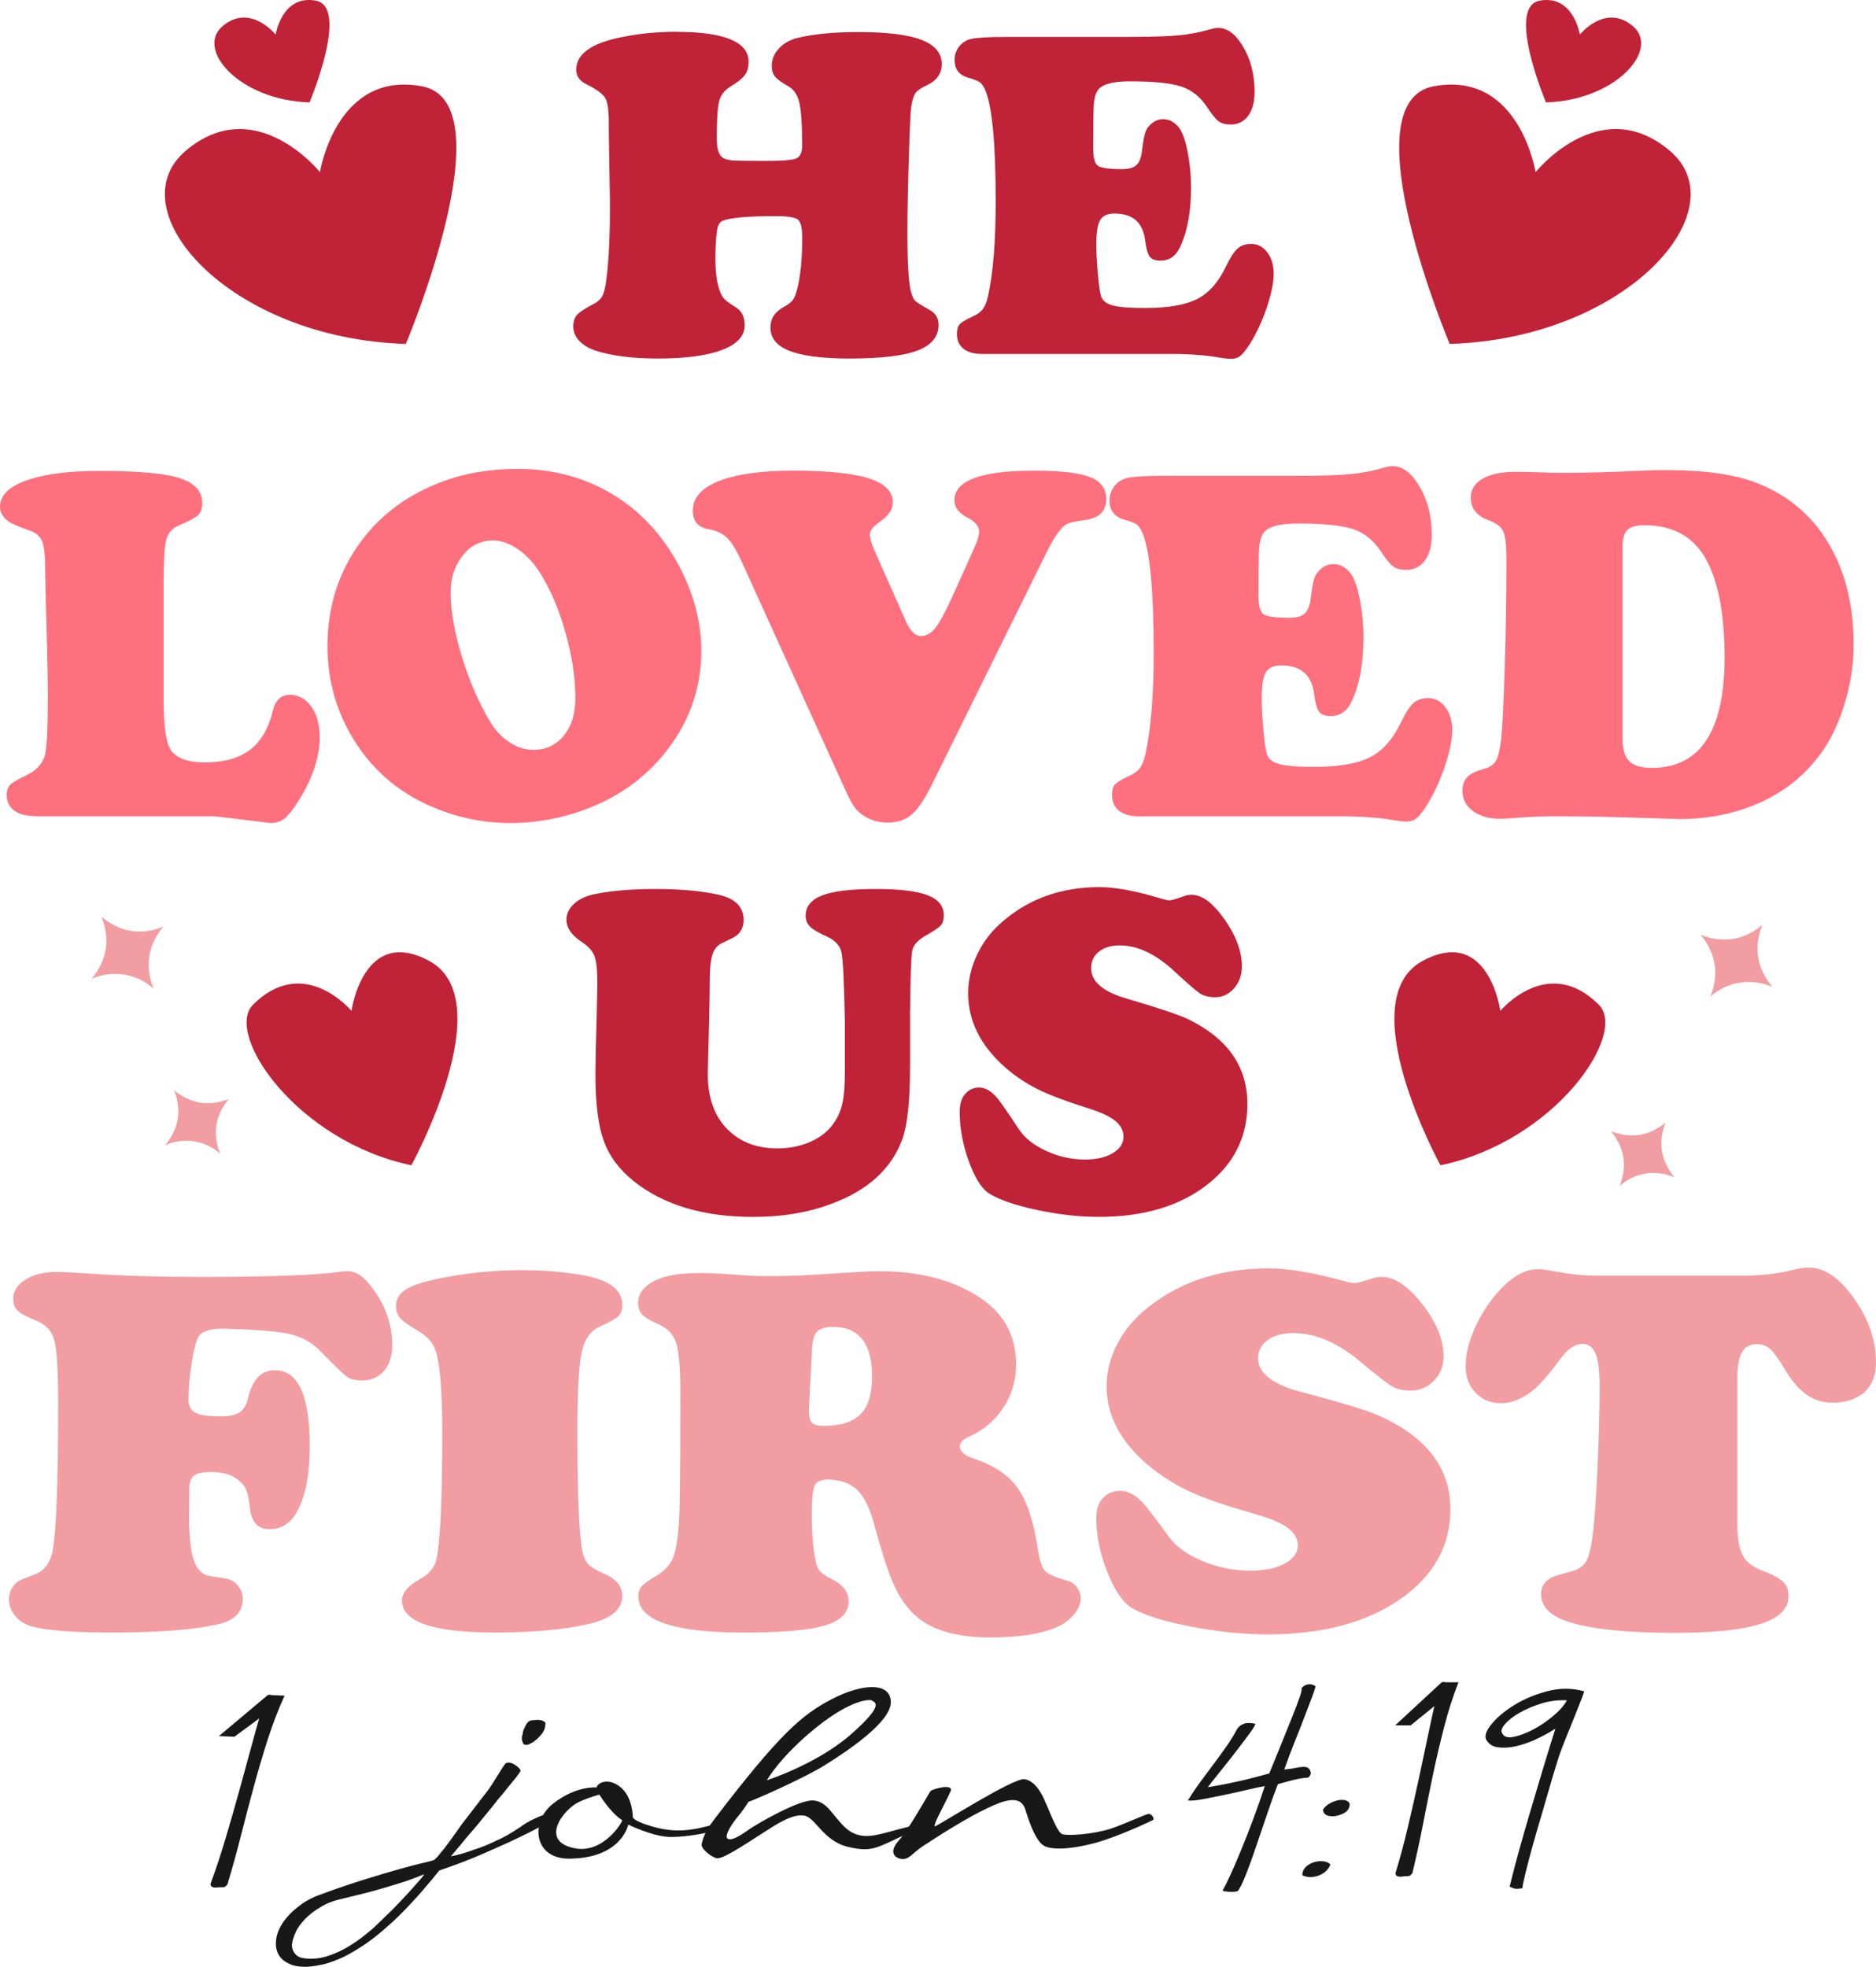 <?xml version="1.0" encoding="UTF-8"?>
<svg id="Layer_1" data-name="Layer 1" xmlns="http://www.w3.org/2000/svg" viewBox="0 0 527.85 553.35">
  <defs>
    <style>
      .cls-1 {
        fill: #f29da2;
      }

      .cls-2 {
        fill: #c02238;
      }

      .cls-3 {
        fill: #181818;
      }

      .cls-4 {
        fill: #fe707e;
      }
    </style>
  </defs>
  <g>
    <path class="cls-2" d="m190.25,8.96c13.59,0,20.38,2.81,20.38,8.43,0,1.52-.35,2.77-1.05,3.72-.7.96-2.03,2.03-3.99,3.2-1.7,1.05-2.78,2.42-3.23,4.12s-.69,5.14-.69,10.32c0,3.05.57,4.92,1.7,5.62.65.44,1.64.7,2.97.78,1.33.09,4.45.13,9.37.13,4.49,0,7.27-.24,8.36-.72,1.09-.48,1.63-1.68,1.63-3.59,0-5.75-.26-9.76-.78-12.02-.52-2.26-1.55-3.81-3.07-4.64-1.92-1.09-3.18-2.01-3.79-2.78-.61-.76-.91-1.77-.91-3.04,0-1.79.67-3.41,2.03-4.87,1.35-1.46,3.11-2.45,5.29-2.97,4.53-1.09,10.21-1.63,17.05-1.63,8.01,0,13.93.73,17.74,2.19,3.81,1.46,5.72,3.74,5.72,6.83,0,2.61-1.35,4.57-4.05,5.88-1.7.78-2.81,1.54-3.33,2.25-.52.72-.94,2.06-1.24,4.02-.17,1.09-.39,5.92-.65,14.5-.26,8.58-.39,15.4-.39,20.45,0,8.84.33,14.46.98,16.86.35,1.31.74,2.18,1.18,2.61.44.44,1.81,1.31,4.12,2.61,1.66.91,2.48,2.31,2.48,4.18,0,3.31-1.97,5.72-5.91,7.22-3.94,1.5-10.33,2.25-19.18,2.25-7.75,0-13.48-.76-17.18-2.29-3.36-1.39-5.03-3.55-5.03-6.47,0-2.48,1.28-4.42,3.85-5.81,1.26-.7,2.12-1.39,2.58-2.09.46-.7.9-1.98,1.34-3.86.78-3.66,1.18-8.14,1.18-13.46,0-2.74-.4-4.44-1.21-5.1s-2.91-.98-6.3-.98c-7.8,0-12.76.44-14.9,1.31-.87.35-1.42,1.37-1.63,3.07-.26,2.09-.39,4.66-.39,7.71,0,4.97.7,8.54,2.09,10.72.48.7,1.61,1.59,3.4,2.68,1.83,1.05,2.74,2.77,2.74,5.16,0,3.05-2.11,5.38-6.34,6.99-4.23,1.61-10.26,2.42-18.1,2.42-7.14,0-12.98-.74-17.51-2.22-1.96-.65-3.49-1.58-4.61-2.78-1.11-1.2-1.67-2.52-1.67-3.95s.35-2.55,1.05-3.33c.7-.78,2.22-1.79,4.57-3.01,1.22-.61,2.08-1.39,2.58-2.35.5-.96.88-2.57,1.14-4.84.65-5.1.98-11.76.98-19.99,0-1.52-.02-3.33-.07-5.42-.17-10.45-.26-16.42-.26-17.9.04-3.75-.27-6.22-.95-7.42-.68-1.2-2.45-2.52-5.33-3.95-1.92-.91-2.87-2.29-2.87-4.12,0-4.4,4.27-7.45,12.81-9.15,4.97-1,10.06-1.5,15.29-1.5Z"/>
    <path class="cls-2" d="m282.97,10.39h33.58c6.79,0,11.75-.14,14.86-.42,3.11-.28,6.15-.86,9.11-1.73.91-.26,1.63-.39,2.16-.39,2.26,0,4.27,1.22,6.01,3.66,2.87,3.96,4.31,8.76,4.31,14.37,0,2.83-.6,5.06-1.8,6.7s-2.84,2.45-4.93,2.45c-1.44,0-2.56-.29-3.36-.88-.81-.59-1.88-1.9-3.23-3.95-1.92-2.92-4.34-4.87-7.29-5.85-2.94-.98-7.76-1.47-14.47-1.47-5.01,0-8.06.89-9.15,2.68-.57.96-.9,2.24-1.01,3.85-.11,1.61-.16,5.73-.16,12.35,0,2.61.44,4.24,1.31,4.87.87.63,3.16.95,6.86.95,1.83,0,3.16-.38,3.99-1.14.83-.76,1.35-2.12,1.57-4.08.3-2.53.62-4.26.95-5.19.33-.94.92-1.75,1.8-2.45.91-.78,1.98-1.18,3.2-1.18,1.79,0,3.31.85,4.57,2.55.91,1.26,1.69,3.5,2.32,6.7.63,3.2.95,6.54.95,10.03,0,6.88-1.07,12.52-3.2,16.92-1.18,2.4-2.96,3.59-5.36,3.59-1.48,0-2.51-.38-3.07-1.14-.57-.76-1-2.34-1.31-4.74-.65-4.92-3.53-7.38-8.62-7.38-1.96,0-3.3.62-4.02,1.86-.72,1.24-1.08,3.54-1.08,6.89,0,2.05.14,4.69.42,7.94.28,3.25.58,5.39.88,6.44.35,1.31,1.43,2.21,3.23,2.71,1.81.5,4.82.75,9.05.75,6.53,0,11.46-.84,14.77-2.52,3.31-1.68,6.01-4.71,8.1-9.11,1.22-2.53,2.32-4.22,3.3-5.1.98-.87,2.25-1.31,3.82-1.31,1.83,0,3.34.8,4.54,2.38,1.2,1.59,1.8,3.58,1.8,5.98,0,2.61-.68,5.88-2.03,9.8-1.35,3.92-3.01,7.41-4.97,10.45-1,1.48-1.83,2.47-2.48,2.97-.65.5-1.48.75-2.48.75-.83,0-2.03-.13-3.59-.39-2.79-.52-6.51-.85-11.17-.98h-55.41c-2.22,0-3.94-.49-5.16-1.47-1.22-.98-1.83-2.36-1.83-4.15,0-1.26.26-2.18.78-2.74.52-.57,1.72-1.28,3.59-2.16,1.31-.57,2.28-1.26,2.91-2.09.63-.83,1.12-2.05,1.47-3.66,1.44-6.58,2.16-15.44,2.16-26.59,0-16.81-1.05-27.42-3.14-31.82-.44-.87-.91-1.48-1.44-1.83-.52-.35-1.61-.76-3.27-1.24-2.48-.74-3.72-2.39-3.72-4.97,0-1.39.41-2.63,1.24-3.72.83-1.09,1.92-1.81,3.27-2.16,1.7-.39,4.99-.59,9.87-.59Z"/>
  </g>
  <g>
    <path class="cls-4" d="m46.03,164.54v32.21c0,7.25.63,11.93,1.89,14.03,1.54,2.48,4.79,3.72,9.75,3.72,5.33,0,9.54-1.17,12.63-3.51,3.09-2.34,5.24-5.99,6.46-10.95.7-3.04,2.29-4.56,4.77-4.56s4.5,1.11,6.07,3.33c1.57,2.22,2.35,5.11,2.35,8.67,0,5.8-2.15,12-6.46,18.6-1.36,2.11-2.55,3.54-3.58,4.32-1.03.77-2.27,1.16-3.72,1.16l-15.58-1.89H11.58c-3.23,0-5.5-.37-6.81-1.12-1.92-1.08-2.88-2.69-2.88-4.84,0-1.31.32-2.28.95-2.91.63-.63,2.16-1.53,4.6-2.7,2.67-1.26,4.37-3.04,5.12-5.33.61-1.92.91-7.51.91-16.77,0-4.3-.12-10.5-.35-18.6-.23-7.76-.38-13.61-.42-17.54,0-3.74-.29-6.3-.88-7.68-.59-1.38-1.81-2.37-3.68-2.98-3.09-1.08-5.05-1.94-5.89-2.6-1.5-1.17-2.25-2.5-2.25-4,0-3.41,2.83-6.01,8.49-7.79,4.82-1.54,11.27-2.32,19.37-2.32,9.07,0,15.86.47,20.35,1.4,5.8,1.26,8.7,3.79,8.7,7.58,0,1.54-.39,2.69-1.16,3.44-.77.75-2.66,1.76-5.65,3.02-1.78.8-2.9,2.15-3.37,4.07-.47,1.92-.7,6.1-.7,12.56Z"/>
    <path class="cls-4" d="m145.47,131.91c12.02,0,22.53,3.44,31.51,10.31,6.08,4.73,11.02,10.85,14.81,18.39,3.7,7.49,5.54,14.97,5.54,22.46,0,11.04-3.65,20.91-10.95,29.61-6.18,7.39-14.25,12.7-24.21,15.93-6.13,1.97-12.28,2.95-18.45,2.95-8.09,0-15.84-1.68-23.23-5.05-8.94-4.07-15.93-10.22-20.98-18.45-4.91-7.95-7.37-16.72-7.37-26.31,0-11.13,3.16-20.96,9.47-29.47,5.61-7.58,13.17-13.15,22.66-16.7,6.36-2.43,13.43-3.65,21.19-3.65Zm-6.67,20.14c-3.93,0-7.04,1.75-9.33,5.26-1.78,2.62-2.67,5.73-2.67,9.33,0,5.29,1.08,11.4,3.23,18.35,2.15,6.95,4.86,13.11,8.14,18.49,1.45,2.29,3.24,4.12,5.37,5.47,2.13,1.36,4.29,2.03,6.49,2.03,3.55,0,6.42-1.33,8.6-4,2.18-2.67,3.26-6.17,3.26-10.53,0-5.66-.91-11.77-2.74-18.32-1.82-6.55-4.19-12.14-7.09-16.77-1.78-2.85-3.84-5.1-6.18-6.74-2.34-1.64-4.7-2.5-7.09-2.6Z"/>
    <path class="cls-4" d="m294.37,155.63l-32.21,65.19c-1.97,4.02-3.84,6.8-5.61,8.32-1.78,1.52-4.02,2.28-6.74,2.28-2.25,0-4.26-.49-6.03-1.47-1.36-.75-2.42-1.62-3.19-2.63-.77-1.01-1.74-2.82-2.91-5.44l-28.7-63.23c-1.59-3.55-3.03-5.98-4.32-7.26-1.29-1.29-3.12-2.14-5.51-2.56-2.81-.51-4.21-2.25-4.21-5.19,0-3.6,2.46-6.37,7.37-8.32,4.91-1.94,11.95-2.91,21.12-2.91s16.56.73,21.05,2.18c4.49,1.45,6.74,3.7,6.74,6.74,0,1.96-1.22,3.79-3.65,5.47-1.87,1.26-2.81,2.46-2.81,3.58,0,1.03.42,2.5,1.26,4.42l8.77,19.79c1.26,2.9,2.69,4.35,4.28,4.35s2.92-.77,4.14-2.32c1.22-1.54,2.85-4.58,4.91-9.12,3.69-8.14,5.85-12.95,6.46-14.42.61-1.47.91-2.61.91-3.4,0-1.59-1.1-2.95-3.3-4.07-2.43-1.26-3.65-2.88-3.65-4.84,0-5.57,7.46-8.35,22.38-8.35,7.44,0,12.69.6,15.75,1.79,3.06,1.19,4.6,3.24,4.6,6.14,0,3.46-2.01,5.45-6.03,5.97-2.85.33-4.7.8-5.54,1.4-1.5,1.08-3.28,3.72-5.33,7.93Z"/>
    <path class="cls-4" d="m327.63,133.88h36.07c7.3,0,12.62-.15,15.96-.46,3.34-.3,6.61-.92,9.79-1.86.98-.28,1.75-.42,2.31-.42,2.43,0,4.58,1.31,6.46,3.93,3.09,4.26,4.63,9.4,4.63,15.44,0,3.04-.64,5.44-1.93,7.19-1.29,1.75-3.05,2.63-5.3,2.63-1.54,0-2.75-.32-3.61-.95-.87-.63-2.02-2.05-3.47-4.24-2.06-3.13-4.67-5.23-7.82-6.28-3.16-1.05-8.34-1.58-15.54-1.58-5.38,0-8.65.96-9.82,2.88-.61,1.03-.97,2.41-1.09,4.14-.12,1.73-.18,6.15-.18,13.26,0,2.81.47,4.55,1.4,5.23.93.68,3.39,1.02,7.37,1.02,1.96,0,3.39-.41,4.28-1.23.89-.82,1.45-2.28,1.68-4.39.33-2.71.67-4.57,1.02-5.58.35-1,.99-1.88,1.93-2.63.98-.84,2.13-1.26,3.44-1.26,1.92,0,3.56.91,4.91,2.74.98,1.36,1.81,3.75,2.49,7.19.68,3.44,1.02,7.03,1.02,10.77,0,7.39-1.15,13.45-3.44,18.17-1.26,2.57-3.18,3.86-5.75,3.86-1.59,0-2.69-.41-3.3-1.23-.61-.82-1.08-2.51-1.4-5.09-.7-5.29-3.79-7.93-9.26-7.93-2.11,0-3.54.67-4.32,2s-1.16,3.8-1.16,7.4c0,2.2.15,5.04.46,8.53.3,3.49.62,5.79.95,6.91.37,1.4,1.53,2.38,3.47,2.91,1.94.54,5.18.81,9.72.81,7.02,0,12.3-.9,15.86-2.7,3.55-1.8,6.46-5.06,8.7-9.79,1.31-2.71,2.49-4.54,3.54-5.47,1.05-.94,2.42-1.4,4.1-1.4,1.97,0,3.59.85,4.88,2.56,1.29,1.71,1.93,3.85,1.93,6.42,0,2.81-.73,6.32-2.18,10.53-1.45,4.21-3.23,7.95-5.33,11.23-1.08,1.59-1.97,2.65-2.67,3.19-.7.54-1.59.81-2.67.81-.89,0-2.18-.14-3.86-.42-2.99-.56-7-.91-12-1.05h-59.51c-2.39,0-4.23-.53-5.54-1.58-1.31-1.05-1.96-2.54-1.96-4.46,0-1.36.28-2.34.84-2.95.56-.61,1.85-1.38,3.86-2.32,1.4-.61,2.44-1.36,3.12-2.25.68-.89,1.2-2.2,1.58-3.93,1.54-7.06,2.32-16.58,2.32-28.56,0-18.06-1.12-29.45-3.37-34.17-.47-.94-.98-1.59-1.54-1.97-.56-.37-1.73-.82-3.51-1.33-2.67-.8-4-2.57-4-5.33,0-1.5.45-2.83,1.33-4s2.06-1.94,3.51-2.32c1.82-.42,5.36-.63,10.6-.63Z"/>
    <path class="cls-4" d="m441.81,229.66h-5.05c-2.95,0-6.25.14-9.89.42-2.29.19-3.88.28-4.77.28-3.13,0-5.68-.73-7.65-2.18-1.97-1.45-2.95-3.34-2.95-5.68,0-1.64.43-2.91,1.3-3.82.86-.91,2.28-1.65,4.25-2.21,1.87-.47,3.13-1.23,3.79-2.28.65-1.05,1.17-3.1,1.54-6.14.37-3.51.71-10.34,1.02-20.49.3-10.15.46-20.23.46-30.24,0-3.93-.3-6.55-.91-7.86-.61-1.31-2.04-2.36-4.28-3.16-3.23-1.22-4.84-3.3-4.84-6.25,0-2.29,1.11-4.08,3.33-5.37,2.22-1.29,5.32-1.93,9.3-1.93,1.31,0,2.85.02,4.63.07,3.93.14,6.78.21,8.56.21,6.69,0,14.25-.21,22.67-.63,1.78-.09,4-.14,6.67-.14,10.71,0,19.18,1.22,25.4,3.65,9.26,3.65,16.23,9.78,20.91,18.39,4.16,7.58,6.25,16.61,6.25,27.09,0,5.29-.77,10.59-2.32,15.89-1.54,5.31-3.63,9.91-6.25,13.79-5.43,7.86-12.91,13.38-22.46,16.56-5.61,1.87-11.6,2.81-17.96,2.81l-8.49-.28-7.3-.21c-5.66-.19-10.64-.28-14.95-.28Zm14.74-76.07v54.31c0,2.95.63,5.04,1.89,6.28,1.26,1.24,3.37,1.86,6.32,1.86,13.66,0,20.49-10.39,20.49-31.16,0-11.46-1.59-20.35-4.77-26.67-3.51-6.97-9.45-10.46-17.82-10.46-2.25,0-3.82.45-4.74,1.33-.91.89-1.37,2.39-1.37,4.49Z"/>
  </g>
  <g>
    <path class="cls-1" d="m62.53,373.81c-3.7,0-5.98.85-6.83,2.54-.64,1.26-1.25,3.72-1.81,7.4-.56,3.67-.84,7.01-.84,10.01,0,1.79.64,3.02,1.93,3.7,1.29.68,3.7,1.02,7.24,1.02,2.36,0,4.1-.39,5.23-1.16,1.13-.77,1.9-2.08,2.33-3.92,1.23-5.27,3.75-7.9,7.56-7.9,6.54,0,9.81,7.06,9.81,21.17,0,8.94-1.42,15.52-4.26,19.72-1.72,2.56-4.07,3.84-7.08,3.84-3.16,0-4.99-1.91-5.47-5.73-.27-2.47-.6-4.21-1.01-5.22-.4-1.01-1.17-1.98-2.29-2.9-1.77-1.5-4.34-2.25-7.72-2.25-2.41,0-4.05.39-4.91,1.16-.86.77-1.23,2.25-1.13,4.42,0,.39-.03,2.64-.08,6.74,0,8.36.96,13.46,2.89,15.3.64.73,1.3,1.2,1.97,1.41.67.22,2.43.52,5.27.91,1.39.19,2.57.85,3.54,1.96.97,1.11,1.45,2.39,1.45,3.84,0,3.72-2.41,6.12-7.24,7.18-6.97,1.5-16.75,2.25-29.35,2.25-11.04,0-18.65-.58-22.84-1.74-1.88-.53-3.41-1.5-4.58-2.9-1.18-1.4-1.77-2.95-1.77-4.64,0-2.13.86-3.84,2.57-5.15.43-.29,1.9-.89,4.42-1.81,3-1.06,4.8-3.53,5.39-7.4.96-5.95,1.45-19.51,1.45-40.68,0-9.14-.35-15.06-1.05-17.76-.7-2.71-2.39-4.59-5.07-5.66-2.68-1.06-4.44-1.99-5.27-2.79-.83-.8-1.25-1.95-1.25-3.44,0-2.13,1.15-3.9,3.46-5.33,2.3-1.43,5.15-2.14,8.52-2.14,2.14,0,5.28.15,9.41.44,8.74.63,19.19.94,31.36.94,19.46,0,32.57-.48,39.32-1.45.91-.1,1.61-.15,2.09-.15,1.88,0,3.67.97,5.39,2.9,4.72,5.41,7.08,11.41,7.08,17.98,0,3-.78,5.39-2.33,7.18-1.55,1.79-3.59,2.68-6.11,2.68-1.88,0-3.3-.34-4.26-1.02-.96-.68-3.43-3.05-7.4-7.11-2.41-2.51-5.32-4.16-8.72-4.93-3.41-.77-9.74-1.28-19.02-1.52Z"/>
    <path class="cls-1" d="m146.87,357.35c6.11,0,11.87.48,17.29,1.45,7.29,1.3,10.93,4.09,10.93,8.34,0,1.4-.36,2.45-1.09,3.15-.72.7-2.56,1.73-5.51,3.08-2.47,1.11-4.09,3.55-4.86,7.32-.78,3.77-1.17,11.12-1.17,22.04,0,18.47.51,29.9,1.53,34.3.37,1.4.95,2.48,1.73,3.23.78.75,2.13,1.56,4.06,2.43,3.54,1.45,5.31,3.55,5.31,6.31,0,3.87-3.27,6.53-9.81,7.98-7.08,1.55-15.73,2.32-25.97,2.32-17.48,0-26.21-3-26.21-8.99,0-2.18,1.72-4.21,5.15-6.09,2.63-1.45,4.18-3.43,4.66-5.95,1.02-5.51,1.53-17.21,1.53-35.1,0-12.37-.7-20.3-2.09-23.78-.75-1.98-2.55-3.77-5.39-5.37-2.2-1.3-3.67-2.39-4.42-3.26-.75-.87-1.13-1.98-1.13-3.34,0-2.08,1.11-3.73,3.34-4.97,2.22-1.23,6.15-2.33,11.78-3.3,6.7-1.21,13.48-1.81,20.34-1.81Z"/>
    <path class="cls-1" d="m233.15,416.23c-2.04,0-3.34.56-3.9,1.67-.56,1.11-.84,3.7-.84,7.76,0,6.14.43,10.93,1.29,14.36.27.97.67,1.72,1.21,2.25.54.53,1.55,1.18,3.06,1.96,3.22,1.6,4.82,3.7,4.82,6.31,0,3.19-2.24,5.45-6.71,6.78-4.48,1.33-12.05,1.99-22.71,1.99-19.83,0-29.75-3.38-29.75-10.15,0-1.16.29-2.09.88-2.79.59-.7,1.93-1.68,4.02-2.94,2.36-1.4,3.95-3.06,4.78-4.97.83-1.91,1.41-5.21,1.73-9.9.27-3.43.4-15.73.4-36.91,0-6.72-.38-11.29-1.13-13.7-.75-2.42-2.36-4.18-4.82-5.29-2.36-1.02-3.94-1.95-4.74-2.79-.8-.85-1.21-1.95-1.21-3.3,0-1.79.76-3.35,2.29-4.68,1.53-1.33,3.66-2.31,6.39-2.94,2.3-.53,5.47-.8,9.49-.8,1.77,0,6.19.24,13.27.73,1.34.1,3.46.14,6.35.14,4.82,0,11.26-.29,19.3-.87,5.09-.34,8.66-.51,10.69-.51,11.47,0,20.96,2.49,28.46,7.47,6.75,4.5,10.13,10.73,10.13,18.71,0,4.45-1.18,8.5-3.54,12.15-2.36,3.65-5.6,6.39-9.73,8.23-1.72.77-2.57,1.69-2.57,2.76,0,1.4,1.31,2.54,3.94,3.41,5.63,1.84,9.76,4.62,12.38,8.34,2.63,3.72,4.5,9.43,5.63,17.11.48,3.19,1.18,5.26,2.09,6.2.91.94,3.03,1.85,6.35,2.72,1.02.29,1.88.91,2.57,1.85.7.94,1.05,1.99,1.05,3.15,0,1.5-.64,3.01-1.93,4.53-1.29,1.52-2.95,2.72-4.99,3.59-4.5,1.89-10.67,2.83-18.49,2.83-10.45,0-17.93-2.49-22.43-7.47-2.04-2.22-3.77-5.03-5.19-8.41-1.42-3.38-3.1-8.65-5.03-15.81-1.23-4.59-2.8-7.83-4.7-9.72-1.9-1.89-4.62-2.9-8.16-3.05Zm-4.66-36.98l-.88,16.9v.65c0,1.74.28,2.9.84,3.48.56.58,1.7.87,3.42.87,4.72,0,8.15-1.1,10.29-3.3,2.14-2.2,3.22-5.72,3.22-10.55,0-9.33-3.67-13.99-11.02-13.99-2.09,0-3.57.44-4.42,1.31-.86.87-1.34,2.42-1.45,4.64Z"/>
    <path class="cls-1" d="m356.98,356.85c5.52,0,12.76,1.23,21.71,3.7,1.07.29,1.93.43,2.57.43.54,0,2.14-.43,4.82-1.3.86-.29,1.77-.44,2.73-.44,3.59,0,7.38,2.56,11.38,7.69,3.99,5.12,5.99,10.01,5.99,14.65,0,2.71-.9,4.99-2.69,6.85-1.8,1.86-3.98,2.79-6.55,2.79-2.14,0-3.89-.39-5.23-1.16-1.34-.77-4.29-3.07-8.85-6.89-6.43-5.41-12.76-8.12-18.98-8.12-3,0-5.4.65-7.2,1.96-1.8,1.31-2.69,3.02-2.69,5.15,0,4.21,4.1,7.37,12.3,9.5,11.1,2.95,18.2,5.1,21.31,6.45,13.67,5.99,20.5,14.82,20.5,26.47,0,10.3-4.66,18.71-13.99,25.23-9.54,6.67-22,10.01-37.39,10.01-6.86,0-14.1-.74-21.71-2.21-7.61-1.47-13.11-3.2-16.48-5.18-2.57-1.55-4.89-4.92-6.96-10.12-2.06-5.2-3.1-10.26-3.1-15.19,0-2.37.53-4.16,1.61-5.37,1.34-1.55,3.03-2.32,5.07-2.32s3.99.94,5.87,2.83c1.13,1.06,3.78,4.47,7.96,10.22,1.98,2.71,5.13,4.96,9.45,6.74,4.31,1.79,8.78,2.68,13.39,2.68,3.97,0,7.18-.66,9.65-1.99,2.46-1.33,3.7-3.03,3.7-5.11,0-1.93-.97-3.6-2.9-5-1.93-1.4-5.06-2.71-9.41-3.92-7.67-2.18-13.51-4.17-17.53-5.98-4.02-1.81-7.77-4.1-11.26-6.85-8.47-6.77-12.7-14.45-12.7-23.06,0-4.25,1.1-8.4,3.3-12.44,2.2-4.04,5.31-7.53,9.33-10.48,9-6.82,19.99-10.22,32.97-10.22Z"/>
    <path class="cls-1" d="m449.93,358.88h42.38c4.56-.15,8.71-.7,12.46-1.67,1.61-.39,3.03-.58,4.26-.58,4.34,0,8.56,2.9,12.66,8.7,4.1,5.8,6.15,11.77,6.15,17.91,0,4.21-1.42,7.28-4.26,9.21-2.14,1.45-4.72,2.18-7.72,2.18-2.84,0-5.31-.71-7.4-2.14-2.09-1.43-4.15-3.78-6.19-7.07-1.77-3-3.16-4.95-4.18-5.87-1.02-.92-2.25-1.38-3.7-1.38-1.98,0-3.41.75-4.26,2.25-.86,1.5-1.29,3.96-1.29,7.4v40.61c0,4.16.48,7.18,1.45,9.06.97,1.89,2.79,3.34,5.47,4.35,2.89,1.11,4.86,2.16,5.91,3.15,1.05.99,1.57,2.36,1.57,4.1,0,3.48-2.61,6.07-7.84,7.76-5.23,1.69-13.25,2.54-24.08,2.54-13.3,0-23.16-.99-29.59-2.97-5.41-1.64-8.12-4.3-8.12-7.98,0-1.98.96-3.53,2.89-4.64.48-.24,2.38-.82,5.71-1.74,2.04-.53,3.44-1.55,4.22-3.05.78-1.5,1.41-4.37,1.89-8.63.43-3.77.83-9.87,1.21-18.31.37-8.43.56-15.75.56-21.93,0-4.35-.38-7.44-1.13-9.28-.75-1.84-1.98-2.76-3.7-2.76-2.09,0-4.13,1.35-6.11,4.06-3.59,4.93-6.54,8.19-8.84,9.79-2.73,1.89-5.39,2.83-7.96,2.83-2.89,0-5.28-.98-7.16-2.94-1.88-1.96-2.81-4.46-2.81-7.5s.75-6.3,2.25-9.9c1.5-3.6,3.51-6.92,6.03-9.97,4.07-4.93,8.09-7.4,12.06-7.4,1.07,0,2.3.15,3.7.44,2.89.53,5.27.9,7.12,1.09,1.85.19,3.98.29,6.39.29Z"/>
  </g>
  <g>
    <path class="cls-2" d="m256.06,284.09v15.94c0,9.63-.72,16.44-2.16,20.45-3.09,8.45-9.89,14.57-20.38,18.36-6.36,2.35-13.55,3.53-21.56,3.53-13.98,0-25.18-3.33-33.58-10-4.09-3.27-6.93-7.06-8.49-11.37-1.57-4.31-2.35-10.54-2.35-18.69,0-3.18.11-8.41.33-15.68.13-5.14.2-8.54.2-10.19,0-3.61-.27-6.12-.82-7.51-.54-1.39-1.73-2.7-3.56-3.92-2.87-1.87-4.31-3.96-4.31-6.27,0-1.7.73-3.2,2.19-4.51,1.46-1.31,3.39-2.2,5.78-2.68,4.79-.96,10.45-1.44,16.99-1.44,7.19,0,13.15.55,17.9,1.63,4.66,1.05,6.99,3.42,6.99,7.12,0,1.83-.68,3.29-2.03,4.38-.3.26-1.61.94-3.92,2.03-1.39.61-2.34,1.72-2.84,3.33-.5,1.61-.75,4.27-.75,7.97s-.17,11.98-.52,24.57c-.22,7.49,1.81,13.2,6.08,17.12,3.48,3.22,7.97,4.83,13.46,4.83,3.48,0,6.64-.64,9.47-1.93,2.83-1.28,4.99-3.04,6.47-5.26,1.18-1.7,1.98-3.59,2.42-5.68.44-2.09.65-4.94.65-8.56v-14.37c-.22-11.02-.53-17.48-.95-19.37-.41-1.9-1.82-3.39-4.21-4.48-2.26-1-3.81-1.92-4.64-2.74-.83-.83-1.24-1.85-1.24-3.07,0-2.61,1.56-4.52,4.67-5.72,3.11-1.2,8.11-1.8,14.99-1.8s11.64.59,14.67,1.76,4.54,3.05,4.54,5.62c0,1.26-.26,2.2-.78,2.81-.52.61-1.89,1.55-4.12,2.81-2.31,1.31-3.63,2.71-3.95,4.21-.33,1.5-.53,7.09-.62,16.76Z"/>
    <path class="cls-2" d="m309.44,249.59c4.49,0,10.37,1.11,17.64,3.33.87.26,1.57.39,2.09.39.43,0,1.74-.39,3.92-1.18.7-.26,1.44-.39,2.22-.39,2.92,0,6,2.31,9.25,6.93,3.24,4.62,4.87,9.02,4.87,13.2,0,2.44-.73,4.5-2.19,6.17-1.46,1.68-3.23,2.52-5.33,2.52-1.74,0-3.16-.35-4.25-1.05-1.09-.7-3.48-2.77-7.19-6.21-5.23-4.88-10.37-7.32-15.42-7.32-2.44,0-4.39.59-5.85,1.76s-2.19,2.72-2.19,4.64c0,3.79,3.33,6.64,10,8.56,9.02,2.66,14.79,4.6,17.31,5.81,11.11,5.4,16.66,13.35,16.66,23.85,0,9.28-3.79,16.86-11.37,22.74-7.75,6.01-17.88,9.02-30.38,9.02-5.58,0-11.46-.66-17.64-1.99-6.19-1.33-10.65-2.89-13.39-4.67-2.09-1.39-3.97-4.43-5.65-9.11-1.68-4.68-2.52-9.25-2.52-13.69,0-2.13.44-3.75,1.31-4.84,1.09-1.39,2.46-2.09,4.12-2.09s3.24.85,4.77,2.55c.91.96,3.07,4.03,6.47,9.21,1.61,2.44,4.17,4.47,7.68,6.08,3.51,1.61,7.13,2.42,10.88,2.42,3.22,0,5.84-.6,7.84-1.8,2-1.2,3.01-2.73,3.01-4.61,0-1.74-.78-3.24-2.35-4.51-1.57-1.26-4.12-2.44-7.64-3.53-6.23-1.96-10.98-3.76-14.24-5.39s-6.32-3.69-9.15-6.17c-6.88-6.1-10.32-13.02-10.32-20.78,0-3.83.89-7.57,2.68-11.21,1.79-3.64,4.31-6.78,7.58-9.44,7.32-6.14,16.25-9.21,26.79-9.21Z"/>
  </g>
  <path class="cls-2" d="m114.19,96.76s28.69-67.95,4.53-72.48-28.69,24.16-28.69,24.16c0,0-18.12-22.65-37.75-6.04-19.63,16.61,12.08,52.85,61.91,54.36Z"/>
  <path class="cls-2" d="m115.76,327.83s25.52-46.55,4.91-57.54c-18.47-9.85-21.77,14.11-21.77,14.11,0,0-13.37-16.07-27.7-1.74-8.25,8.25,12.37,38.48,44.56,45.18Z"/>
  <path class="cls-2" d="m87.09,28.81S98.42,1.98,88.88.19c-9.54-1.79-11.33,9.54-11.33,9.54,0,0-7.15-8.94-14.91-2.38-7.75,6.56,4.77,20.87,24.44,21.46Z"/>
  <path class="cls-2" d="m407.9,96.76s-28.69-67.95-4.53-72.48c24.16-4.53,28.69,24.16,28.69,24.16,0,0,18.12-22.65,37.75-6.04,19.63,16.61-12.08,52.85-61.91,54.36Z"/>
  <path class="cls-2" d="m434.99,28.81s-11.33-26.83-1.79-28.62c9.54-1.79,11.33,9.54,11.33,9.54,0,0,7.15-8.94,14.91-2.38s-4.77,20.87-24.44,21.46Z"/>
  <path class="cls-1" d="m48.98,306.73c4.63,3.82,9.77,4.65,15.4,2.45-3.84,4.66-4.64,9.81-2.43,15.43-4.06-3.7-10.09-4.79-15.45-2.44,3.87-4.7,4.69-9.85,2.48-15.45Z"/>
  <path class="cls-1" d="m28.57,257.96c5.23,4.31,11.03,5.25,17.37,2.77-4.33,5.26-5.24,11.07-2.74,17.41-4.58-4.17-11.38-5.4-17.43-2.75,4.36-5.3,5.29-11.11,2.8-17.43Z"/>
  <path class="cls-2" d="m405.29,327.83s-25.52-46.55-4.91-57.54c18.47-9.85,21.77,14.11,21.77,14.11,0,0,13.37-16.07,27.7-1.74,8.25,8.25-12.37,38.48-44.56,45.18Z"/>
  <path class="cls-1" d="m468.67,315.8c-4.63,3.82-9.77,4.65-15.4,2.45,3.84,4.66,4.64,9.81,2.43,15.43,4.06-3.7,10.09-4.79,15.45-2.44-3.87-4.7-4.69-9.85-2.48-15.45Z"/>
  <path class="cls-1" d="m495.88,260.23c-5.23,4.31-11.03,5.25-17.37,2.77,4.33,5.26,5.24,11.07,2.74,17.41,4.58-4.17,11.38-5.4,17.43-2.75-4.36-5.3-5.29-11.11-2.8-17.43Z"/>
  <g>
    <g>
      <path class="cls-3" d="m370.15,474.42c-.15.68-.5,1.75-1.05,3.21-.55,1.46-1.22,3.23-2.02,5.3-.79,2.08-1.7,4.39-2.72,6.93-1.02,2.54-2.02,5.21-3.01,8,1.56-.18,2.87-.38,3.92-.6,1.05-.21,1.88-.23,2.5-.04.52.25.85.67,1,1.26.15.59-.09,1.13-.7,1.63-1.62.12-3.16.38-4.6.78-1.45.4-2.75.75-3.9,1.06-.88,2.23-1.86,4.93-2.93,8.09-1.07,3.16-2.12,6.25-3.14,9.26-1.02,3.01-1.99,5.69-2.91,8.05-.92,2.36-1.69,3.91-2.31,4.65-.19.12-.52.2-.98.23-.46.03-.95.03-1.47,0-.52-.03-.95-.08-1.31-.14-.36-.06-.51-.16-.47-.28.51-.87,1.22-2.29,2.13-4.28.91-1.98,1.92-4.31,3.01-6.98,1.1-2.67,2.23-5.57,3.41-8.7,1.17-3.13,2.27-6.25,3.28-9.35-1.11.18-2.71.52-4.79,1.01-2.08.49-4.21.97-6.4,1.43-2.18.46-4.26.87-6.22,1.24-1.97.37-3.38.49-4.24.36.98-1.61,2.08-3.25,3.3-4.93,1.22-1.67,2.47-3.35,3.73-5.02,1.26-1.67,2.49-3.36,3.69-5.07,1.2-1.7,2.28-3.45,3.24-5.25.41-.56,1-.99,1.78-1.3.78-.31,1.87-.3,3.27,0-.07.44-.71,1.47-1.92,3.11-1.21,1.64-2.57,3.42-4.06,5.34-1.49,1.92-2.97,3.78-4.42,5.58-1.45,1.8-2.45,3.07-3,3.81,3.02-.49,5.95-1.06,8.8-1.7,2.84-.64,5.68-1.37,8.5-2.17,1.16-2.85,2.3-5.66,3.43-8.42,1.13-2.76,2.12-5.24,3-7.44.87-2.2,1.56-4.03,2.08-5.49.51-1.46.7-2.31.55-2.56.04-.12.19-.29.45-.51.26-.22.56-.39.9-.51.34-.12.73-.17,1.17-.14.44.03.91.2,1.41.52Z"/>
      <path class="cls-3" d="m372.23,509.16c.49-.8,1.23-1.45,2.22-1.95.99-.49,1.93-.77,2.81-.83.88-.06,1.58.11,2.09.52.51.41.53,1.07.08,2-.24.5-.72.93-1.44,1.3-.72.37-1.5.62-2.33.74-.83.12-1.58.06-2.25-.19-.67-.25-1.06-.78-1.18-1.59Zm2.09,15.37c-.22.68-.61,1.29-1.16,1.81-.55.53-1.19.94-1.93,1.25-.74.31-1.53.48-2.37.51-.84.03-1.65-.14-2.43-.52.02-.99.38-1.8,1.07-2.42.69-.62,1.49-1.05,2.4-1.3.91-.25,1.77-.31,2.6-.18.82.13,1.43.41,1.81.84Z"/>
      <path class="cls-3" d="m445.65,475.81c.19-.18.04.38-.46,1.69-.5,1.31-1.14,2.93-1.92,4.85-.78,1.92-1.6,3.95-2.46,6.09-.86,2.14-1.57,3.97-2.11,5.49-.04.18-.33,1.11-.86,2.79-.54,1.68-1.16,3.77-1.87,6.27-.71,2.5-1.5,5.22-2.37,8.14-.87,2.93-1.69,5.75-2.44,8.46-.75,2.72-1.39,5.12-1.9,7.23-.51,2.1-.82,3.58-.92,4.44-.94.12-1.57.17-1.87.14-.3-.03-.87-.23-1.71-.59,1-4.09,1.99-7.88,2.99-11.39.99-3.51,2-7,3.03-10.48,1.02-3.48,2.09-7.03,3.18-10.66,1.09-3.63,2.32-7.61,3.67-11.94-1.68,1.1-3.52,2.1-5.5,3.02-1.99.91-3.92,1.57-5.8,1.97-1.88.4-3.56.47-5.04.23-1.48-.24-2.55-1.01-3.2-2.29-.39-1.1.21-2.58,1.78-4.44,1.57-1.86,3.71-3.61,6.43-5.26,2.71-1.65,5.79-2.91,9.22-3.8,3.44-.88,6.82-.87,10.15.05Zm-22.99,11.8c.47,1.04,1.55,1.39,3.23,1.05,1.68-.33,3.5-1.02,5.48-2.06,1.97-1.04,3.87-2.32,5.67-3.84,1.81-1.52,3.09-2.99,3.84-4.39-2.5-.12-4.92.18-7.25.91-2.33.73-4.39,1.62-6.17,2.65-1.78,1.04-3.13,2.1-4.05,3.2-.92,1.1-1.16,1.92-.74,2.47Z"/>
      <path class="cls-3" d="m79.74,477.04l-3.36-.14c-.35-.14-.65-.14-.89-.04h-.11s-13.79,11.58-13.79,11.58l4.36.18,6.98-5.15c-.59,2.02-1.33,4.66-2.21,7.93-1.02,3.77-2.14,7.88-3.37,12.32-1.23,4.44-2.53,8.97-3.91,13.6-1.38,4.63-2.78,8.85-4.21,12.67-.03.9.76,1.23,2.35.97.54.02.97.02,1.29,0,.32-.02.69-.28,1.11-.78,1.36-4.47,2.61-8.99,3.77-13.56,1.16-4.57,2.35-9.13,3.58-13.66,1.22-4.54,2.54-8.99,3.93-13.36,1.4-4.37,3-8.55,4.81-12.55h-.35Z"/>
      <path class="cls-3" d="m410.03,473.29h-3.37c-.36-.12-.65-.12-.9,0h-.11l-13.1,12.13h4.37l6.67-5.43c-.47,2.04-1.05,4.71-1.74,8.01-.8,3.81-1.68,7.95-2.64,12.44-.97,4.49-2,9.07-3.11,13.74-1.11,4.68-2.26,8.95-3.46,12.82.03.9.83,1.19,2.4.87.54,0,.97-.02,1.29-.05.32-.03.68-.31,1.07-.82,1.09-4.52,2.08-9.08,2.98-13.7.89-4.61,1.82-9.21,2.77-13.79.96-4.58,2.01-9.08,3.15-13.5,1.14-4.42,2.5-8.66,4.07-12.73h-.35Z"/>
    </g>
    <g>
      <path class="cls-3" d="m136.72,504.45c2.32-2.9,4.99-8.13,5.69-8.42,1.63-.77,4.3,1.74,4.06,2.23-.35.58-.81,1.26-1.51,2.13-.7.77-1.39,1.74-2.32,2.81-.81,1.07-1.63,2.03-2.55,3.1-1.28,1.65-2.79,3.48-4.3,5.32-1.51,1.94-3.02,3.58-4.41,5.23-1.51,1.84-3.02,3.68-4.53,5.42,2.09-.39,4.3-1.06,6.39-1.84,1.97-.58,4.06-1.45,6.27-2.52,2.32-.97,4.53-2.32,6.73-3.78,1.39-1.06,2.79-1.84,4.3-2.52,1.39-.68,2.55-1.06,3.6-1.35s1.63-.39,2.09-.19c.35.19.23.58-.46,1.16-.58.68-1.86,1.55-3.83,2.71-1.86,1.06-4.64,2.42-8.13,4.07-3.14,1.45-6.04,2.71-8.48,3.77-2.44,1.07-4.53,1.84-6.27,2.52-2.09.77-3.95,1.45-5.46,1.94-1.28,1.65-2.67,3.29-4.18,5.03-1.28,1.55-2.79,3.19-4.53,5.03-1.63,1.74-3.48,3.58-5.46,5.32-2.32,2.13-4.53,3.87-6.62,5.32-2.21,1.45-4.06,2.61-6.04,3.58-1.86.87-3.72,1.55-5.34,2.03-1.74.39-3.37.68-4.76.77-2.32.1-4.18-.19-5.57-.97-1.39-.68-2.32-1.55-2.9-2.81-.58-1.16-.7-2.61-.46-4.16.23-1.55.93-3.1,1.97-4.65,1.05-1.45,2.44-3,4.3-4.36,1.74-1.45,3.95-2.61,6.5-3.48,4.41-1.65,8.48-3,12.19-4.16,3.72-1.16,6.97-2.13,9.75-2.9,2.79-.77,4.99-1.36,6.73-1.74,1.63-.39,2.55-.68,2.9-.77.12-.1.58-.48,1.05-.97.46-.58,1.05-1.36,1.74-2.13.7-.97,1.51-1.94,2.32-3.1.7-1.07,1.63-2.23,2.44-3.48l7.08-9.2Zm-21.71,27.97c1.16-1.26,1.97-2.23,2.67-3,.81-.87,1.39-1.65,1.74-2.13-1.28.48-2.9,1.16-5.11,1.94-1.86.58-4.3,1.36-7.32,2.23-3.02.87-6.85,1.84-11.38,2.9-1.97.48-3.83,1.16-5.46,2.23-1.74.97-3.14,2.13-4.3,3.29-1.16,1.26-2.09,2.42-2.67,3.78-.58,1.26-.93,2.42-1.05,3.48,0,1.06.35,1.94,1.05,2.71.58.68,1.63,1.06,3.02,1.16,2.21.19,4.3-.1,6.5-.87,2.09-.68,4.18-1.74,6.15-3,2.09-1.26,4.06-2.9,6.04-4.55,1.97-1.84,3.83-3.68,5.81-5.61,1.74-1.84,3.25-3.39,4.3-4.55Zm32.17-41.91c-.12-.29-.23-.68-.35-1.16,0-.39,0-.97.23-1.45,0-.58.23-1.16.46-1.65.23-.58.46-.97.7-1.35s.58-.58.81-.77c.35-.1.93-.19,1.39-.19.58-.1,1.05-.1,1.51,0,.35,0,.81.19,1.16.39s.46.39.35.77c0,.87-.23,1.55-.7,2.32-.46.68-1.05,1.26-1.63,1.84-.58.48-1.05.87-1.63,1.16s-.93.48-1.28.48c-.46,0-.81-.1-1.05-.39Z"/>
      <path class="cls-3" d="m200.7,515.17c-1.74.48-7.08,1.65-11.96,1.65s-11.96-3.48-11.96-3.48c0,0-1.86,9.58-16.84,9.58-9.87-.1-10.8-10.45-4.3-15.49,6.5-5.13,12.19-4.55,12.19-4.55.46-1.45,3.48-2.81,6.85,0,3.37,2.81,3.37,8.23,3.37,8.23,0,0-.46.97,4.99,2.61,5.46,1.65,9.87,1.74,16.6-.1,6.62-1.84,2.79,1.06,1.05,1.55Zm-25.66-3.1c-3.25-2.03-6.39-7.16-6.39-7.16,0,0-2.79.68-5.69,2.03-4.3,1.94-11.5,11.13-1.16,13.07,8.13,1.55,13.59-7.74,13.24-7.94Z"/>
      <path class="cls-3" d="m256.67,515.26c-10.1,4.55-10.92,6-18,4.36-7.08-1.65-9.17-8.32-12.42-8.81-3.25-.58-7.78,2.42-11.38,4.74-3.6,2.23-10.8,7.26-13.01,7.26-1.28,0-4.88-2.71-4.41-4.07.12-.48.46-2.9,3.37-6.68,18.46-24.2,24.85-29.72,33.33-34.07,8.59-4.45,16.49-4.74,16.49.87.12,5.61-12.31,13.84-18.35,17.62-5.92,3.78-20.79,10.26-21.71,10.45,0,0-1.16,2.03-3.14,4.36-1.97,2.42-3.83,5.61-2.55,6.1,1.39.48,3.95-1.36,6.04-2.81,2.09-1.45,14.05-8.42,18-8.03,3.83.39,4.99,3.77,8.71,7.45,3.72,3.58,7.78,2.61,11.5,1.65,3.6-.97,17.77-4.94,7.55-.39Zm-40.87-14.42c.7-.19,14.86-4.94,24.04-13.26,9.29-8.23,6.15-8.61,5.57-9.1-.46-.48-5.69-.58-15.91,7.65-10.22,8.32-13.7,14.71-13.7,14.71Z"/>
      <path class="cls-3" d="m267.47,503.94c-.93,2.32-5.23,9.87-4.41,9.87.7,0,21.95-13.65,25.2-13.26,3.25.48,5.23,4.84,5.92,6.58.93,1.84,3.25,8.52,4.76,8.91,1.51.48,8.36.1,13.59-1.55,4.99-1.74,10.1-4.26,10.8-4.16.81.1,1.63,1.45,1.05,1.74-.58.29-9.87,4.74-16.49,6.49-6.5,1.74-12.66,2.13-14.63.39-2.21-1.84-3.83-6.97-4.53-9.1-.58-2.13-1.63-5.32-9.17-1.94-7.55,3.29-17.07,9.68-20.09,11.62-3.02,2.13-3.72,3.58-5.57,3.48-1.86-.1-4.06-1.65-1.16-5.03,3.02-3.29,8.36-13.07,9.06-14.04.35-.58,6.62-2.32,5.69,0Z"/>
    </g>
  </g>
</svg>